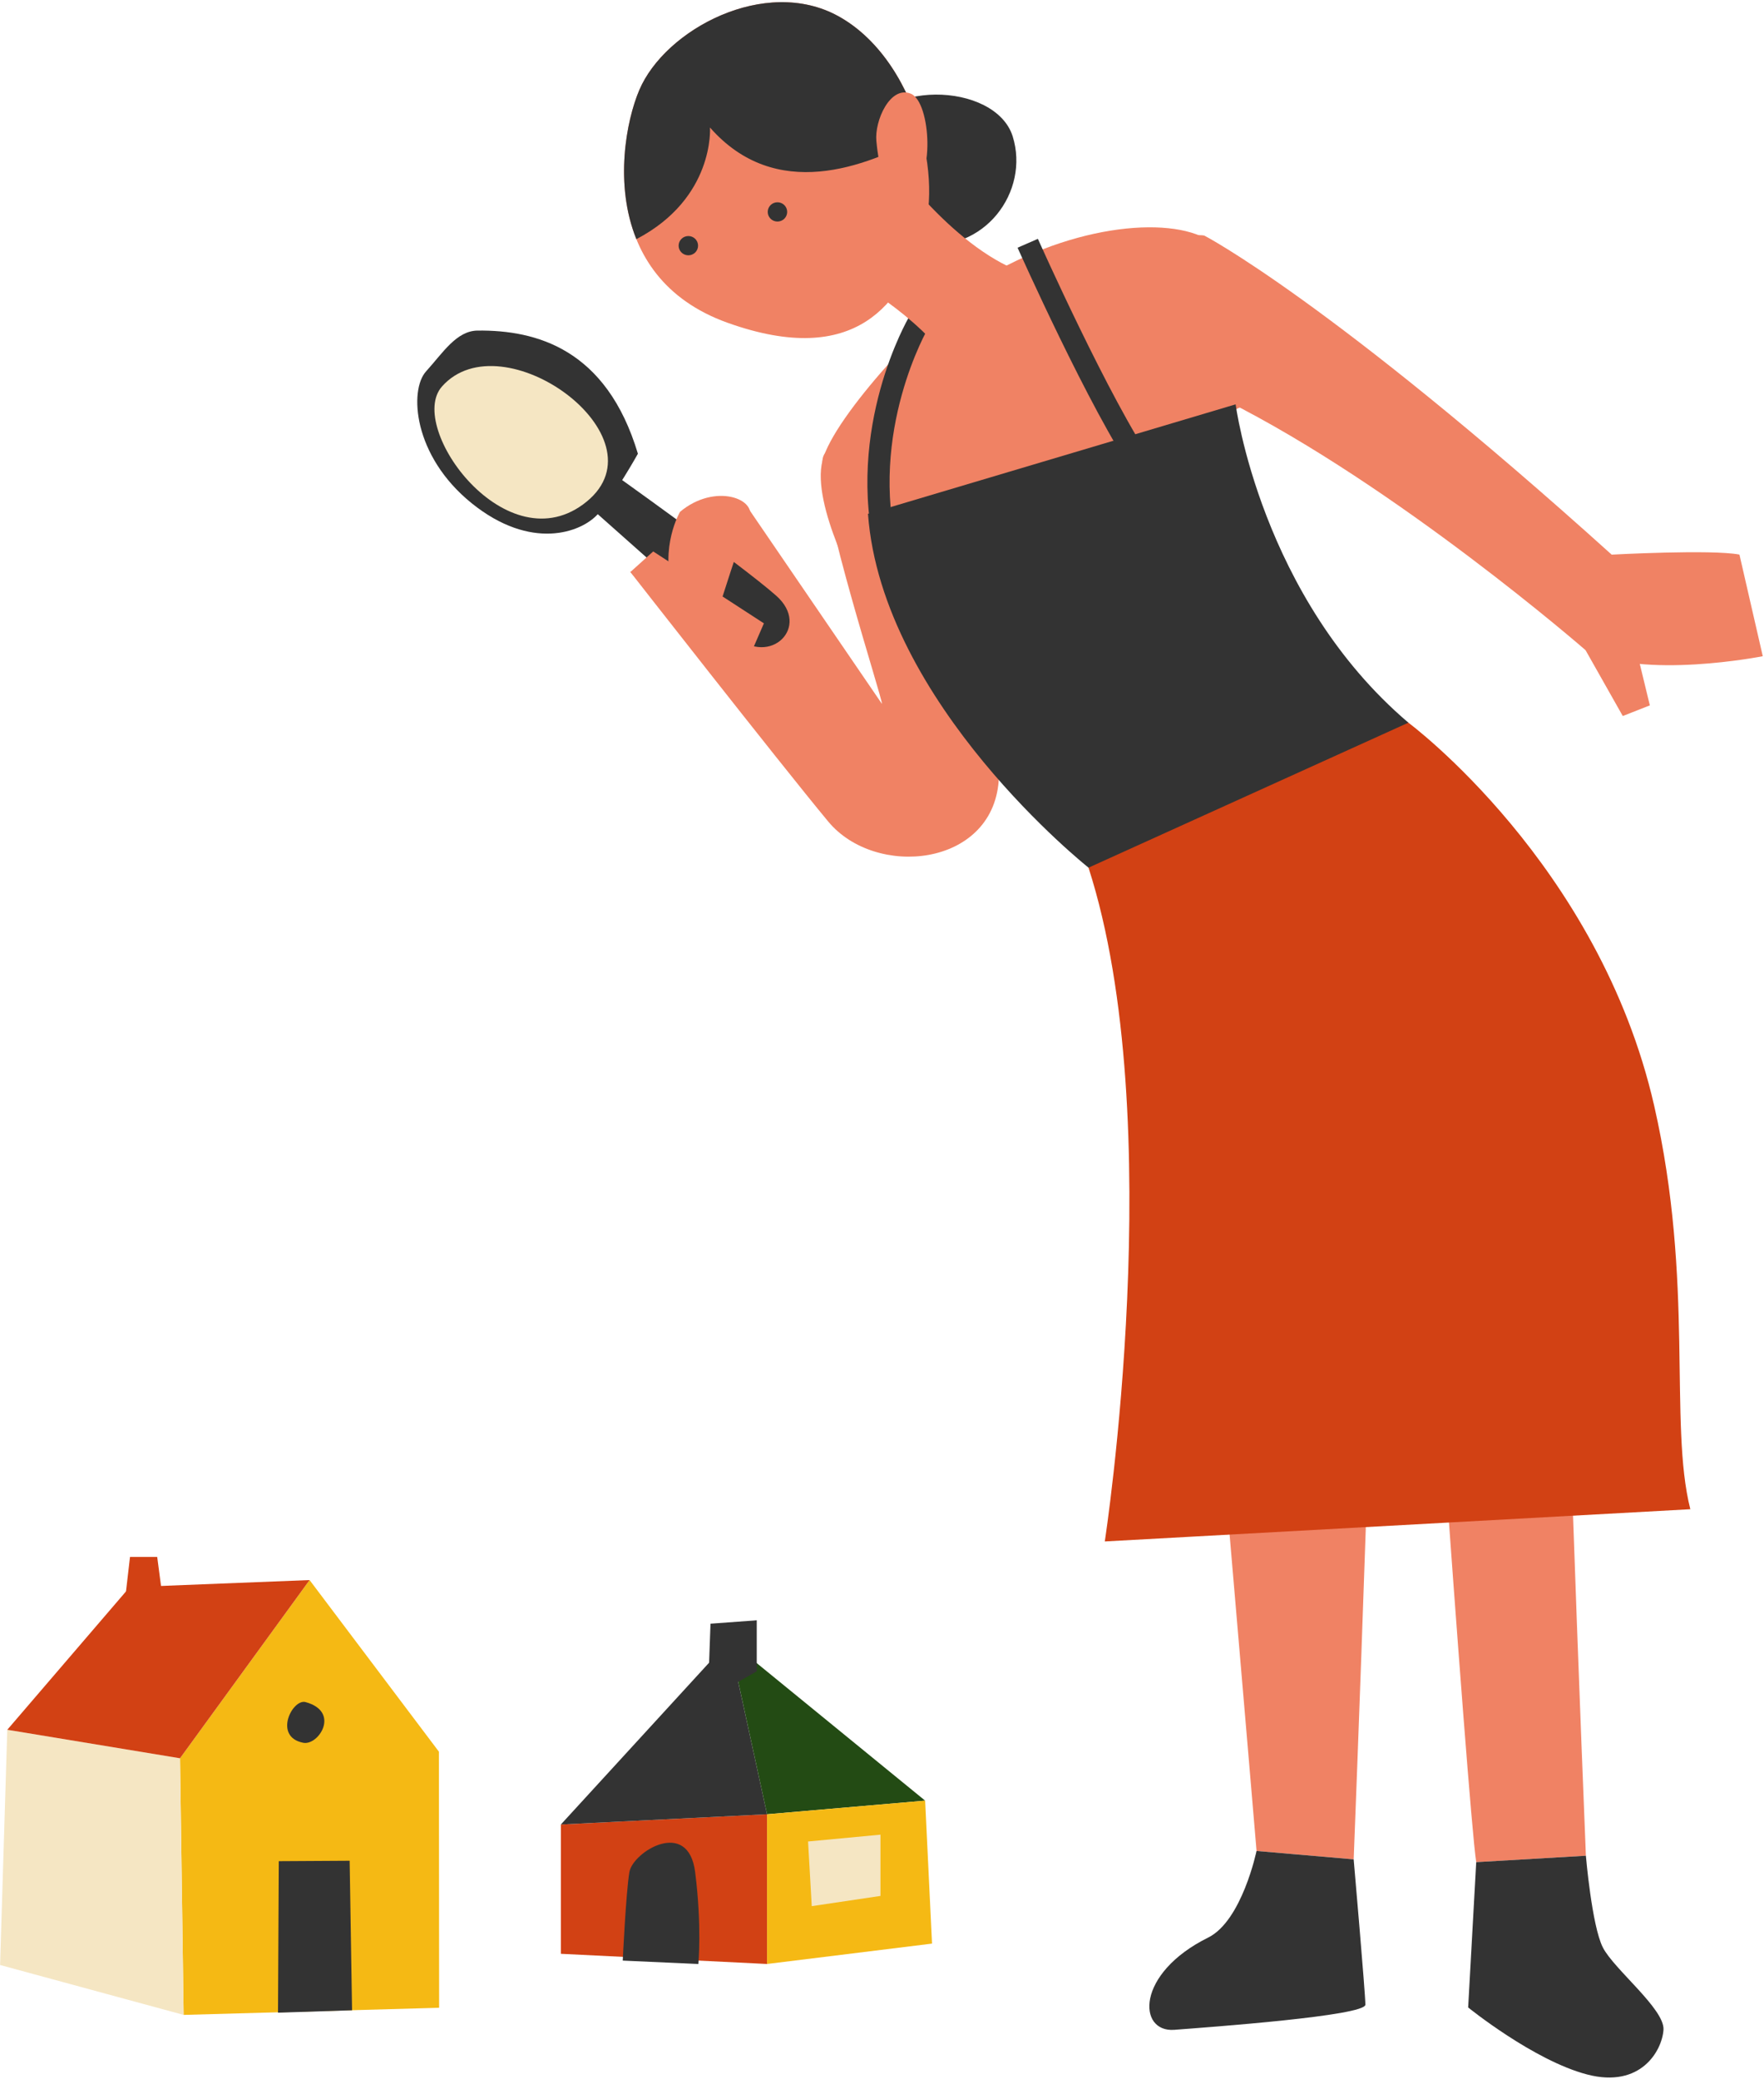 <?xml version="1.0" encoding="UTF-8"?> <svg xmlns="http://www.w3.org/2000/svg" width="101" height="119" viewBox="0 0 101 119" fill="none"><path d="M42.897 29.176L36.093 32.747C36.093 32.747 44.484 43.487 47.417 47.027C50.127 50.297 56.803 49.63 57.18 44.715C57.636 38.775 53.853 25.951 53.853 25.951C53.853 25.951 47.174 24.338 47.091 26.373C46.979 29.145 50.526 39.964 50.497 40.296L42.897 29.176Z" fill="#F08264"></path><path d="M24.394 21.262C25.36 20.194 26.136 18.938 27.342 18.925C30.71 18.887 34.728 19.977 36.524 25.975C36.524 25.975 35.191 28.369 34.224 29.438C33.256 30.506 30.383 31.532 27.009 28.811C23.634 26.09 23.426 22.329 24.394 21.262Z" fill="#333333"></path><path d="M33.3 28.615C33.3 28.615 40.08 34.634 42.083 36.411C44.087 38.189 46.451 35.885 44.447 34.106C42.444 32.329 34.664 26.799 34.664 26.799L33.3 28.615Z" fill="#333333"></path><path d="M25.303 22.13C23.242 24.465 29.047 32.429 33.59 28.717C38.134 25.006 28.75 18.222 25.303 22.13Z" fill="#F5E6C3"></path><path d="M38.937 29.3C38.937 29.3 37.744 31.315 38.549 33.866L41.16 34.819C41.16 34.819 42.388 30.888 42.894 29.722C43.401 28.556 40.935 27.627 38.937 29.3Z" fill="#F08264"></path><path d="M37.4 31.569L43.738 35.685L42.121 39.412L36.093 32.747L37.4 31.569Z" fill="#F08264"></path><path d="M68.507 66.487C68.975 70.812 71.946 105.964 71.946 105.964L77.507 106.444C77.507 106.444 78.934 70.18 78.685 66.006C78.437 61.834 67.762 59.614 68.507 66.487Z" fill="#F08264"></path><path d="M81.108 60.967C81.108 60.967 84.028 103.412 84.523 106.604L90.802 106.237C90.802 106.237 89.094 64.344 89.59 63.607C90.086 62.871 80.613 55.567 81.108 60.967Z" fill="#F08264"></path><path d="M55.7 16.327C53.358 17.852 47.745 23.811 47.091 26.373C46.437 28.935 49.252 33.988 49.252 33.988L72.818 22.426C72.818 22.426 71.515 15.205 69.218 13.76C66.92 12.314 61.018 12.864 55.7 16.327Z" fill="#F08264"></path><path fill-rule="evenodd" clip-rule="evenodd" d="M52.028 18.18C52.028 18.18 52.029 18.18 52.579 18.494C53.129 18.809 53.129 18.809 53.129 18.808L53.128 18.81L53.122 18.82C53.117 18.83 53.108 18.845 53.096 18.866C53.073 18.909 53.038 18.973 52.994 19.059C52.905 19.23 52.778 19.486 52.63 19.817C52.334 20.479 51.955 21.437 51.631 22.612C50.981 24.965 50.556 28.163 51.418 31.589L50.185 31.893C49.255 28.195 49.719 24.769 50.405 22.28C50.749 21.034 51.151 20.016 51.468 19.307C51.627 18.953 51.765 18.675 51.864 18.484C51.913 18.388 51.953 18.314 51.982 18.263C51.996 18.238 52.007 18.218 52.015 18.204C52.019 18.197 52.022 18.191 52.024 18.187L52.027 18.183L52.028 18.181L52.028 18.18Z" fill="#333333"></path><path fill-rule="evenodd" clip-rule="evenodd" d="M58.263 14.181C58.263 14.181 58.263 14.181 58.844 13.927C59.426 13.673 59.426 13.673 59.426 13.673L59.437 13.699C59.445 13.717 59.457 13.743 59.472 13.777C59.503 13.846 59.548 13.947 59.608 14.077C59.725 14.338 59.897 14.715 60.111 15.179C60.539 16.107 61.136 17.383 61.813 18.774C63.174 21.57 64.835 24.783 66.091 26.59L65.044 27.303C63.725 25.405 62.025 22.108 60.668 19.32C59.986 17.919 59.386 16.635 58.955 15.701C58.74 15.235 58.567 14.855 58.448 14.592C58.389 14.46 58.343 14.358 58.311 14.288C58.296 14.253 58.284 14.227 58.276 14.209L58.263 14.181Z" fill="#333333"></path><path d="M48.995 8.197C48.589 9.515 48.663 13.422 52.534 13.978C56.404 14.533 58.962 10.943 57.984 7.811C57.004 4.678 50.157 4.428 48.995 8.197Z" fill="#333333"></path><path d="M50.57 8.532C50.57 8.532 54.071 13.701 58.099 15.419C62.126 17.137 55.29 25.416 54.819 21.937C54.539 19.862 50.447 16.784 48.617 15.957C44.83 14.246 47.109 5.225 50.57 8.532Z" fill="#F08264"></path><path d="M71.944 105.964L77.506 106.444C77.506 106.444 78.176 114.123 78.176 114.763C78.176 115.403 69.335 116.043 67.235 116.203C65.135 116.363 65.013 112.983 69.174 110.923C71.112 109.963 71.944 105.964 71.944 105.964Z" fill="#333333"></path><path d="M84.523 106.604L90.802 106.237C90.802 106.237 91.14 110.235 91.771 111.483C92.402 112.732 95.325 115.016 95.245 116.203C95.165 117.39 93.952 119.562 90.882 118.762C87.812 117.963 84.061 114.923 84.061 114.923L84.523 106.604Z" fill="#333333"></path><path d="M36.601 5.161C35.398 7.998 34.291 15.847 41.666 18.481C49.041 21.115 51.67 17.303 52.85 13.489C54.031 9.675 52.18 3.232 48.003 0.927C43.825 -1.378 38.082 1.671 36.601 5.161Z" fill="#F08264"></path><path d="M48.002 0.927C43.824 -1.378 38.082 1.671 36.601 5.161C35.861 6.904 35.161 10.537 36.436 13.691C40.932 11.342 40.651 7.301 40.651 7.301C44.423 11.588 49.55 9.556 52.788 7.817C52.074 5.008 50.433 2.268 48.002 0.927Z" fill="#333333"></path><path d="M39.412 14.616C39.72 14.616 39.969 14.369 39.969 14.065C39.969 13.76 39.72 13.513 39.412 13.513C39.105 13.513 38.855 13.76 38.855 14.065C38.855 14.369 39.105 14.616 39.412 14.616Z" fill="#333333"></path><path d="M44.514 12.683C44.822 12.683 45.071 12.436 45.071 12.132C45.071 11.827 44.822 11.58 44.514 11.58C44.206 11.58 43.957 11.827 43.957 12.132C43.957 12.436 44.206 12.683 44.514 12.683Z" fill="#333333"></path><path d="M50.178 8.076C50.065 6.916 50.969 4.88 52.15 5.364C53.331 5.848 53.527 10.553 52.072 10.7C50.615 10.846 50.332 9.668 50.178 8.076Z" fill="#F08264"></path><path d="M68.952 13.485C68.952 13.485 76.171 17.225 92.278 31.752L90.782 37.22C90.782 37.22 80.023 27.848 70.16 22.909C66.438 21.045 66.037 12.991 68.952 13.485Z" fill="#F08264"></path><path d="M80.64 41.373C80.64 41.373 91.555 49.469 94.712 63.3C97.023 73.429 95.539 81.482 96.782 86.4L63.256 88.245C63.256 88.245 66.98 64.121 62.324 49.673C57.668 35.224 71.927 36.397 80.64 41.373Z" fill="#D24114"></path><path d="M49.697 29.415L70.748 23.148C70.748 23.148 72.192 34.188 80.64 41.372L62.326 49.672C62.324 49.672 50.497 40.294 49.697 29.415Z" fill="#333333"></path><path d="M92.278 31.752C92.278 31.752 98.009 31.442 99.594 31.749L100.93 37.567C100.93 37.567 94.048 38.931 90.781 37.22C90.782 37.22 89.967 31.838 92.278 31.752Z" fill="#F08264"></path><path d="M90.782 37.22L92.914 40.991L94.464 40.381L93.362 35.837L90.782 37.22Z" fill="#F08264"></path><path d="M25.143 114.941L25.131 100.281L17.726 90.455L10.307 100.658L10.514 115.349L25.143 114.941Z" fill="#F5B914"></path><path d="M10.307 100.658L0.417 99.026L0.005 112.492L10.514 115.349L10.307 100.658Z" fill="#F5E6C3"></path><path d="M17.726 90.455L7.422 90.863L0.417 99.026L10.307 100.658L17.726 90.455Z" fill="#D24114"></path><path d="M9.312 91.494L9.001 89.13H7.444L7.133 91.802L9.312 91.494Z" fill="#D24114"></path><path d="M20.158 115.085L20.02 106.524L15.962 106.548L15.917 115.222L20.158 115.085Z" fill="#333333"></path><path d="M17.498 97.442C16.739 97.235 15.631 99.428 17.359 99.77C18.242 99.947 19.505 97.991 17.498 97.442Z" fill="#333333"></path><path d="M43.919 103.863V112.434L32.114 111.851V104.448L43.919 103.863Z" fill="#D24114"></path><path d="M43.919 103.863L32.114 104.448L41.755 93.926L43.919 103.863Z" fill="#333333"></path><path d="M41.756 93.926L52.97 103.083L43.919 103.863L41.756 93.926Z" fill="#234B14"></path><path d="M53.364 111.267L52.97 103.083L43.919 103.864V112.434L53.364 111.267Z" fill="#F5B914"></path><path d="M35.656 112.24C35.656 112.24 35.839 108.344 36.036 107.175C36.233 106.006 39.409 104.058 39.802 107.175C40.196 110.292 39.984 112.436 39.984 112.436L35.656 112.24Z" fill="#333333"></path><path d="M46.267 105.421L50.412 105.031V108.538L46.478 109.123L46.267 105.421Z" fill="#F5E6C3"></path><path d="M40.681 92.953L40.575 95.876L41.952 96.46L43.329 95.68V92.759L40.681 92.953Z" fill="#333333"></path></svg> 